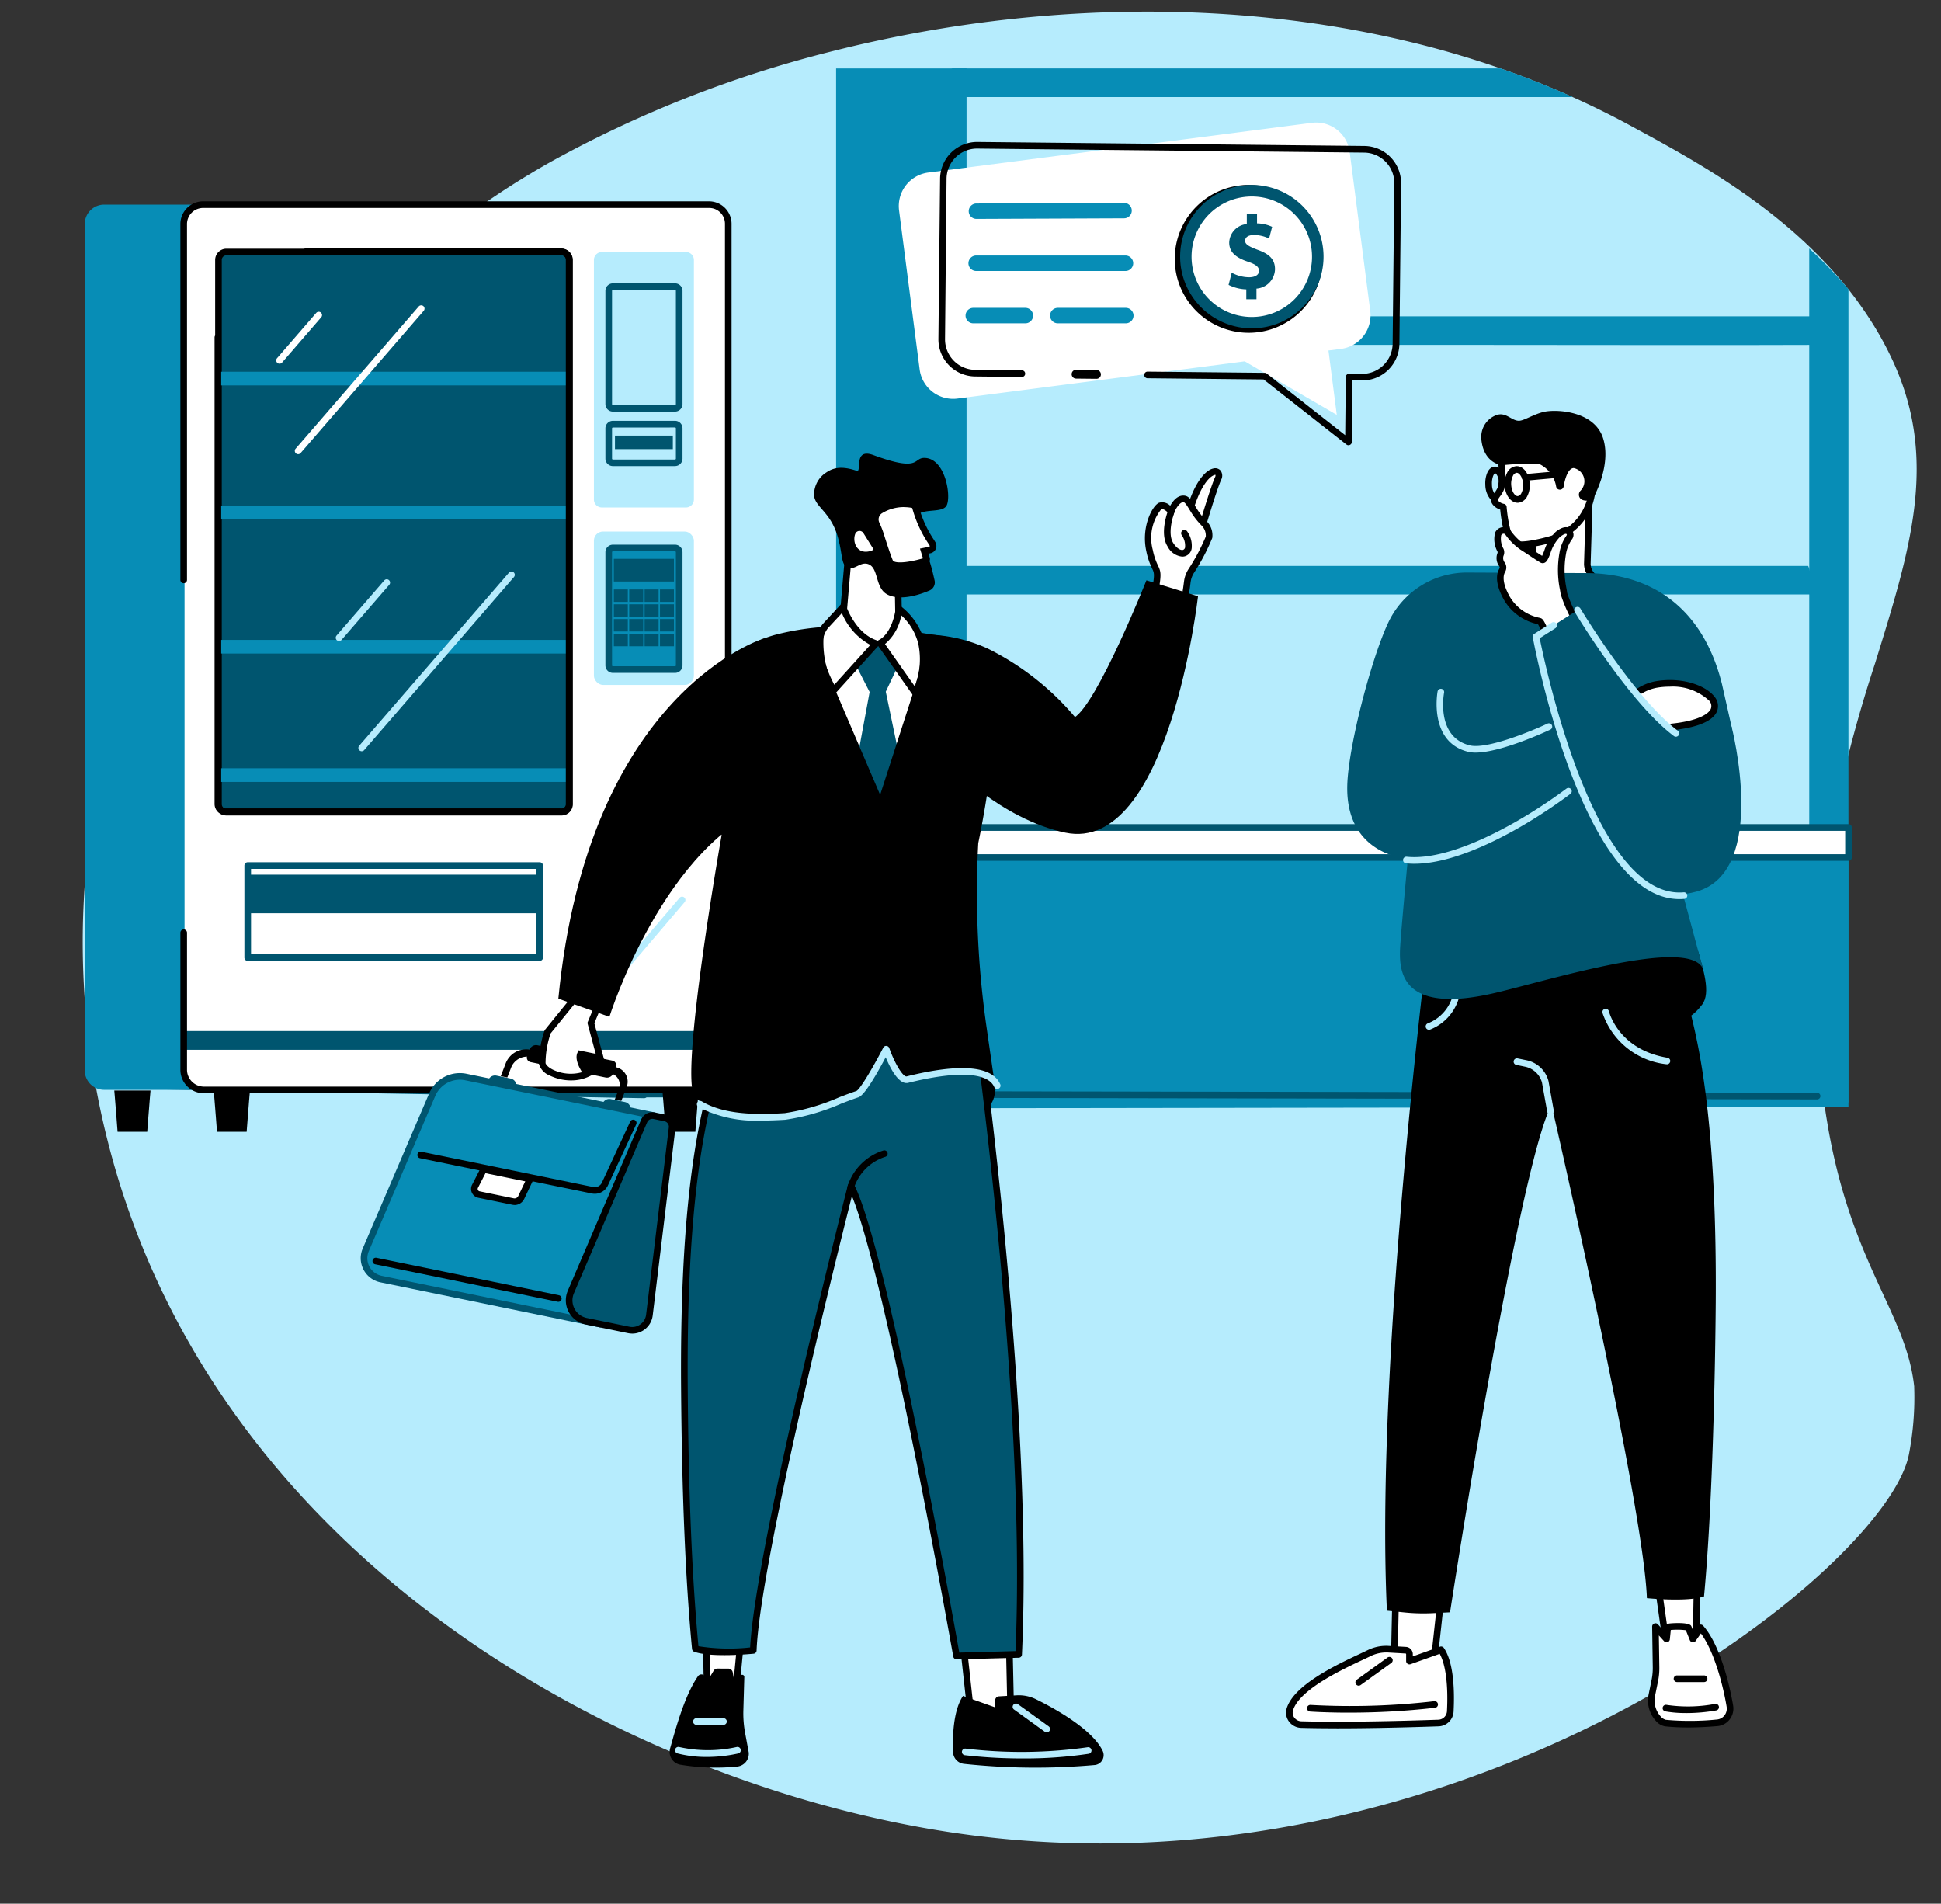 <svg id="Raggruppa_2537" data-name="Raggruppa 2537" xmlns="http://www.w3.org/2000/svg" xmlns:xlink="http://www.w3.org/1999/xlink" width="203.008" height="199.079" viewBox="0 0 203.008 199.079">
  <rect x="0" y="0" width="203.008" height="199.079" fill="#333333" stroke="none"/>
  <defs>
    <clipPath id="clip-path">
      <rect id="Rettangolo_839" data-name="Rettangolo 839" width="203.008" height="199.079" fill="none"/>
    </clipPath>
  </defs>
  <g id="Raggruppa_2536" data-name="Raggruppa 2536" clip-path="url(#clip-path)">
    <path id="Tracciato_2814" data-name="Tracciato 2814" d="M201.46,145.216a31.211,31.211,0,0,1-.557,7.085c-2.429,12.179-46.858,47.272-99.735,39.559C67.867,187,23.839,164.09,12.528,119.53,1.26,75.142,28.141,34.286,58.985,17.031A121.665,121.665,0,0,1,88.05,5.6c.225-.059.451-.114.679-.171q1.87-.469,3.769-.885c.006,0,.009,0,.012,0,.136-.031.277-.063.416-.092h0C111,.535,130.552.177,148.656,4.541q2.144.512,4.259,1.12.881.253,1.757.522c.244.073.486.15.732.228.23.07.453.141.679.213q1.062.344,2.117.714c.086.028.169.058.254.087.252.088.5.178.754.268,1,.356,1.982.732,2.964,1.123.291.116.582.233.871.354q1.353.554,2.688,1.154,3.073,1.375,6.036,2.983c4.534,2.463,10.718,5.751,16.357,10.526a49.18,49.18,0,0,1,4.447,4.251,39.994,39.994,0,0,1,4.8,6.348,35.108,35.108,0,0,1,1.7,3.149c5.049,10.58,1.973,20.085-1.7,31.959a145.341,145.341,0,0,0-4.794,18.632l0,.011q-.275,1.566-.5,3.193a88.558,88.558,0,0,0-.506,19.786q.064.77.141,1.511c.017.157.032.313.049.467q.266,2.46.64,4.615c.024.157.05.312.078.466,2.556,14.387,8.171,19.337,8.988,26.994" transform="translate(-1.257 -0.176)" fill="#b6ecfd"/>
    <rect id="Rettangolo_813" data-name="Rettangolo 813" width="13.626" height="108.918" transform="translate(87.448 7.159)" fill="#078db6"/>
    <path id="Tracciato_2815" data-name="Tracciato 2815" d="M115.161,8.2V116.332h-4.1V9.256c.209-.059.416-.114.625-.172q1.726-.468,3.475-.885" transform="translate(-14.088 -1.04)" fill="#078db6"/>
    <path id="Tracciato_2816" data-name="Tracciato 2816" d="M220.817,34.014v85.05h-4.1v-89.3a46.714,46.714,0,0,1,4.1,4.251" transform="translate(-27.49 -3.775)" fill="#078db6"/>
    <path id="Tracciato_2817" data-name="Tracciato 2817" d="M204.437,40.871c-3.425.038-37.4,0-37.4,0H111.669V37.888H204.94s-1.834,2.083-.5,2.983" transform="translate(-14.165 -4.806)" fill="#078db6"/>
    <path id="Tracciato_2818" data-name="Tracciato 2818" d="M178.563,11.189c-4.391,0-12.135,0-12.135,0H111.061V9.366l.626-.171s1.8-.843,2.033-1c.13,0,43.789,0,57.313,0l.254.088c.252.088.5.178.753.268,1,.356,1.983.732,2.965,1.122q.436.174.871.354,1.353.555,2.688,1.155" transform="translate(-14.088 -1.04)" fill="#078db6"/>
    <path id="Tracciato_2819" data-name="Tracciato 2819" d="M203.683,70.761H111.668V67.78h91.613c.458.978.021,1.971.4,2.981" transform="translate(-14.165 -8.598)" fill="#078db6"/>
    <path id="Tracciato_2820" data-name="Tracciato 2820" d="M207.416,101.826q0,13.4,0,26.848l-96.354.138.53-26.929Z" transform="translate(-14.088 -12.916)" fill="#078db6"/>
    <path id="Tracciato_2821" data-name="Tracciato 2821" d="M207.447,99.1c0,1,0,2.1,0,3.143H111.311V99.1Z" transform="translate(-14.12 -12.571)" fill="#fff"/>
    <path id="Tracciato_2822" data-name="Tracciato 2822" d="M207.4,102.54H111.261a.347.347,0,0,1-.347-.347V99.05a.347.347,0,0,1,.347-.347H207.4a.346.346,0,0,1,.347.347c0,1,0,2.1,0,3.143a.347.347,0,0,1-.347.347m-95.789-.693h95.444V99.4H111.607Z" transform="translate(-14.069 -12.52)" fill="#00556f"/>
    <path id="Tracciato_2823" data-name="Tracciato 2823" d="M68.9,131.276H68.9L12.4,130.247a.347.347,0,0,1,.006-.693h.006l56.494,1.029a.346.346,0,0,1-.006.692" transform="translate(-1.53 -16.434)" fill="#00556f"/>
    <path id="Tracciato_2824" data-name="Tracciato 2824" d="M199.807,118.582h0l-122.7-.214a.347.347,0,0,1-.346-.347V28.835a.347.347,0,1,1,.693,0v88.841l122.351.213a.347.347,0,0,1,0,.693" transform="translate(-9.737 -3.614)" fill="#00556f"/>
    <path id="Tracciato_2825" data-name="Tracciato 2825" d="M150.865,14.707l-40.126,5.2a3.536,3.536,0,0,0-3.049,3.961l2.152,16.623a3.531,3.531,0,0,0,3.955,3.051l30.045-3.894,9.629,5.6-.871-6.733,1.322-.17a3.535,3.535,0,0,0,3.049-3.961l-2.151-16.623a3.532,3.532,0,0,0-3.956-3.052" transform="translate(-13.657 -1.862)" fill="#fff"/>
    <path id="Tracciato_2826" data-name="Tracciato 2826" d="M155.3,48.719a.339.339,0,0,1-.213-.073l-8.669-6.808-12.156-.126a.347.347,0,0,1,0-.693h0l12.274.127a.351.351,0,0,1,.21.074l8.207,6.446.063-6.085a.347.347,0,0,1,.347-.344h0l1.334.015h.033a3.188,3.188,0,0,0,3.184-3.156l.174-16.761a3.191,3.191,0,0,0-3.153-3.221l-40.458-.42a3.187,3.187,0,0,0-3.218,3.156L113.1,37.611a3.191,3.191,0,0,0,3.153,3.221l4.869.051a.347.347,0,1,1-.007.693l-4.869-.051a3.885,3.885,0,0,1-3.839-3.921l.175-16.762A3.877,3.877,0,0,1,116.5,17l40.458.419a3.885,3.885,0,0,1,3.839,3.921L160.622,38.1a3.88,3.88,0,0,1-3.878,3.842H156.7l-.987-.01-.067,6.442a.343.343,0,0,1-.2.308.328.328,0,0,1-.149.034" transform="translate(-14.259 -2.157)"/>
    <path id="Tracciato_2827" data-name="Tracciato 2827" d="M130.96,45.232h0l-2.134-.022a.462.462,0,0,1,.005-.925h0l2.135.023a.462.462,0,0,1-.005.924" transform="translate(-16.283 -5.618)"/>
    <path id="Tracciato_2828" data-name="Tracciato 2828" d="M116.845,25.977a.808.808,0,0,1,0-1.616l15.437-.063h0a.808.808,0,0,1,0,1.616l-15.438.063Z" transform="translate(-14.719 -3.082)" fill="#078db6"/>
    <path id="Tracciato_2829" data-name="Tracciato 2829" d="M121.913,38.491h-5.446a.809.809,0,0,1,0-1.618h5.446a.809.809,0,1,1,0,1.618" transform="translate(-14.671 -4.677)" fill="#078db6"/>
    <path id="Tracciato_2830" data-name="Tracciato 2830" d="M133.7,38.491h-7.109a.809.809,0,0,1,0-1.618H133.7a.809.809,0,0,1,0,1.618" transform="translate(-15.955 -4.677)" fill="#078db6"/>
    <path id="Tracciato_2831" data-name="Tracciato 2831" d="M132.46,32.221H116.845a.809.809,0,1,1,0-1.617H132.46a.809.809,0,0,1,0,1.617" transform="translate(-14.719 -3.882)" fill="#078db6"/>
    <path id="Tracciato_2832" data-name="Tracciato 2832" d="M156.178,29.888a7.732,7.732,0,1,1-7.733-7.739,7.736,7.736,0,0,1,7.733,7.739" transform="translate(-17.849 -2.81)"/>
    <path id="Tracciato_2833" data-name="Tracciato 2833" d="M156.36,29.658a7.5,7.5,0,1,1-7.5-7.51,7.506,7.506,0,0,1,7.5,7.51" transform="translate(-17.931 -2.809)" fill="#00556f"/>
    <path id="Tracciato_2834" data-name="Tracciato 2834" d="M155.33,29.834a6.3,6.3,0,1,1-6.3-6.3,6.3,6.3,0,0,1,6.3,6.3" transform="translate(-18.106 -2.985)" fill="#fff"/>
    <path id="Tracciato_2835" data-name="Tracciato 2835" d="M149.017,34.551V33.515a4.391,4.391,0,0,1-1.852-.467l.327-1.277a3.846,3.846,0,0,0,1.809.479c.621,0,1.046-.24,1.046-.676,0-.415-.348-.677-1.155-.949-1.166-.392-1.962-.938-1.962-2a2.017,2.017,0,0,1,1.841-1.941V25.653h1.068v.96a3.92,3.92,0,0,1,1.581.36L151.4,28.2a3.639,3.639,0,0,0-1.57-.37c-.707,0-.937.306-.937.61,0,.36.382.589,1.307.938,1.3.458,1.82,1.058,1.82,2.04a2.09,2.09,0,0,1-1.939,2.018v1.112Z" transform="translate(-18.668 -3.254)" fill="#00556f"/>
    <path id="Tracciato_2836" data-name="Tracciato 2836" d="M64.972,24.508H12.148a2.025,2.025,0,0,0-1.993,2.056v88.457a2.026,2.026,0,0,0,1.993,2.057H64.972a2.026,2.026,0,0,0,1.993-2.057V26.564a2.025,2.025,0,0,0-1.993-2.056" transform="translate(-1.288 -3.109)" fill="#078db6"/>
    <path id="Tracciato_2837" data-name="Tracciato 2837" d="M76.927,24.421H24.1a2.027,2.027,0,0,0-1.993,2.058v88.529a2.028,2.028,0,0,0,1.993,2.06H76.927a2.028,2.028,0,0,0,1.993-2.06V26.479a2.026,2.026,0,0,0-1.993-2.058" transform="translate(-2.805 -3.098)" fill="#fff"/>
    <path id="Tracciato_2838" data-name="Tracciato 2838" d="M62.051,30.185H27a.832.832,0,0,0-.832.831V87.929A.832.832,0,0,0,27,88.76h35.05a.832.832,0,0,0,.832-.831V31.016a.832.832,0,0,0-.832-.831" transform="translate(-3.319 -3.829)" fill="#00556f"/>
    <path id="Tracciato_2839" data-name="Tracciato 2839" d="M62,89.058H26.95a1.179,1.179,0,0,1-1.178-1.179V30.967a1.179,1.179,0,0,1,1.178-1.178H62a1.18,1.18,0,0,1,1.179,1.178V87.879A1.18,1.18,0,0,1,62,89.058M26.95,30.481a.486.486,0,0,0-.485.485V87.879a.486.486,0,0,0,.485.486H62a.486.486,0,0,0,.485-.486V30.967A.486.486,0,0,0,62,30.481Z" transform="translate(-3.269 -3.779)"/>
    <path id="Tracciato_2840" data-name="Tracciato 2840" d="M80.766,30.185H71.973a.832.832,0,0,0-.831.831v25.05a.832.832,0,0,0,.831.832h8.793a.832.832,0,0,0,.832-.832V31.016a.832.832,0,0,0-.832-.831" transform="translate(-9.024 -3.829)" fill="#b6ecfd"/>
    <rect id="Rettangolo_814" data-name="Rettangolo 814" width="10.456" height="16.04" rx="0.953" transform="translate(62.117 55.585)" fill="#b6ecfd"/>
    <path id="Tracciato_2841" data-name="Tracciato 2841" d="M79.842,65.633h-6.5a.435.435,0,0,0-.436.436V77.911a.435.435,0,0,0,.436.435h6.5a.435.435,0,0,0,.435-.435V66.069a.436.436,0,0,0-.435-.436" transform="translate(-9.249 -8.325)" fill="#078db6"/>
    <path id="Tracciato_2842" data-name="Tracciato 2842" d="M79.792,78.642H73.3a.783.783,0,0,1-.782-.781V66.018a.783.783,0,0,1,.782-.782h6.5a.783.783,0,0,1,.782.782V77.861a.783.783,0,0,1-.782.781M73.3,65.929a.088.088,0,0,0-.089.089V77.861a.089.089,0,0,0,.089.089h6.5a.089.089,0,0,0,.089-.089V66.018a.089.089,0,0,0-.089-.089Z" transform="translate(-9.198 -8.275)" fill="#00556f"/>
    <path id="Tracciato_2843" data-name="Tracciato 2843" d="M79.792,47.345H73.3a.783.783,0,0,1-.782-.782V34.721a.783.783,0,0,1,.782-.782h6.5a.783.783,0,0,1,.782.782V46.563a.783.783,0,0,1-.782.782M73.3,34.632a.088.088,0,0,0-.089.089V46.563a.09.09,0,0,0,.089.09h6.5a.09.09,0,0,0,.089-.09V34.721a.089.089,0,0,0-.089-.089Z" transform="translate(-9.198 -4.305)" fill="#00556f"/>
    <path id="Tracciato_2844" data-name="Tracciato 2844" d="M79.792,55.136H73.3a.783.783,0,0,1-.782-.782V51.186A.784.784,0,0,1,73.3,50.4h6.5a.784.784,0,0,1,.782.783v3.168a.783.783,0,0,1-.782.782M73.3,51.1a.089.089,0,0,0-.089.09v3.168a.09.09,0,0,0,.089.09h6.5a.09.09,0,0,0,.089-.09V51.186a.09.09,0,0,0-.089-.09Z" transform="translate(-9.198 -6.394)" fill="#00556f"/>
    <rect id="Rettangolo_815" data-name="Rettangolo 815" width="5.822" height="1.187" transform="translate(64.434 45.664)" fill="#00556f"/>
    <path id="Tracciato_2845" data-name="Tracciato 2845" d="M79.716,53.584H73.663V52.165h6.053Zm-5.821-.23h5.591V52.4H73.894Z" transform="translate(-9.344 -6.617)" fill="#00556f"/>
    <rect id="Rettangolo_816" data-name="Rettangolo 816" width="6.06" height="2.138" transform="translate(64.315 58.555)" fill="#00556f"/>
    <path id="Tracciato_2846" data-name="Tracciato 2846" d="M79.817,69.3H73.526V66.93h6.291Zm-6.06-.231h5.828V67.16H73.757Z" transform="translate(-9.327 -8.49)" fill="#00556f"/>
    <rect id="Rettangolo_817" data-name="Rettangolo 817" width="1.234" height="1.069" transform="translate(64.315 61.763)" fill="#00556f"/>
    <path id="Tracciato_2847" data-name="Tracciato 2847" d="M74.991,71.9H73.527V70.6h1.464Zm-1.234-.23h1v-.839h-1Z" transform="translate(-9.327 -8.956)" fill="#00556f"/>
    <rect id="Rettangolo_818" data-name="Rettangolo 818" width="1.233" height="1.069" transform="translate(65.925 61.763)" fill="#00556f"/>
    <path id="Tracciato_2848" data-name="Tracciato 2848" d="M76.834,71.9H75.37V70.6h1.464Zm-1.234-.23h1v-.839h-1Z" transform="translate(-9.561 -8.956)" fill="#00556f"/>
    <rect id="Rettangolo_819" data-name="Rettangolo 819" width="1.233" height="1.069" transform="translate(67.534 61.763)" fill="#00556f"/>
    <path id="Tracciato_2849" data-name="Tracciato 2849" d="M78.676,71.9H77.212V70.6h1.464Zm-1.233-.23h1v-.839h-1Z" transform="translate(-9.794 -8.956)" fill="#00556f"/>
    <rect id="Rettangolo_820" data-name="Rettangolo 820" width="1.233" height="1.069" transform="translate(69.142 61.763)" fill="#00556f"/>
    <path id="Tracciato_2850" data-name="Tracciato 2850" d="M80.518,71.9H79.054V70.6h1.464Zm-1.233-.23h1v-.839h-1Z" transform="translate(-10.028 -8.956)" fill="#00556f"/>
    <rect id="Rettangolo_821" data-name="Rettangolo 821" width="1.234" height="1.07" transform="translate(64.315 63.308)" fill="#00556f"/>
    <path id="Tracciato_2851" data-name="Tracciato 2851" d="M74.991,73.673H73.527v-1.3h1.464Zm-1.234-.231h1V72.6h-1Z" transform="translate(-9.327 -9.18)" fill="#00556f"/>
    <rect id="Rettangolo_822" data-name="Rettangolo 822" width="1.233" height="1.07" transform="translate(65.925 63.308)" fill="#00556f"/>
    <path id="Tracciato_2852" data-name="Tracciato 2852" d="M76.834,73.673H75.37v-1.3h1.464ZM75.6,73.442h1V72.6h-1Z" transform="translate(-9.561 -9.18)" fill="#00556f"/>
    <rect id="Rettangolo_823" data-name="Rettangolo 823" width="1.233" height="1.07" transform="translate(67.534 63.308)" fill="#00556f"/>
    <path id="Tracciato_2853" data-name="Tracciato 2853" d="M78.676,73.673H77.212v-1.3h1.464Zm-1.233-.231h1V72.6h-1Z" transform="translate(-9.794 -9.18)" fill="#00556f"/>
    <rect id="Rettangolo_824" data-name="Rettangolo 824" width="1.233" height="1.07" transform="translate(69.142 63.308)" fill="#00556f"/>
    <path id="Tracciato_2854" data-name="Tracciato 2854" d="M80.518,73.673H79.054v-1.3h1.464Zm-1.233-.231h1V72.6h-1Z" transform="translate(-10.028 -9.18)" fill="#00556f"/>
    <rect id="Rettangolo_825" data-name="Rettangolo 825" width="1.234" height="1.069" transform="translate(64.315 64.852)" fill="#00556f"/>
    <path id="Tracciato_2855" data-name="Tracciato 2855" d="M74.991,75.441H73.527v-1.3h1.464Zm-1.234-.231h1v-.838h-1Z" transform="translate(-9.327 -9.405)" fill="#00556f"/>
    <rect id="Rettangolo_826" data-name="Rettangolo 826" width="1.233" height="1.069" transform="translate(65.925 64.852)" fill="#00556f"/>
    <path id="Tracciato_2856" data-name="Tracciato 2856" d="M76.834,75.441H75.37v-1.3h1.464ZM75.6,75.211h1v-.838h-1Z" transform="translate(-9.561 -9.405)" fill="#00556f"/>
    <rect id="Rettangolo_827" data-name="Rettangolo 827" width="1.233" height="1.069" transform="translate(67.534 64.852)" fill="#00556f"/>
    <path id="Tracciato_2857" data-name="Tracciato 2857" d="M78.676,75.441H77.212v-1.3h1.464Zm-1.233-.231h1v-.838h-1Z" transform="translate(-9.794 -9.405)" fill="#00556f"/>
    <rect id="Rettangolo_828" data-name="Rettangolo 828" width="1.233" height="1.069" transform="translate(69.142 64.852)" fill="#00556f"/>
    <path id="Tracciato_2858" data-name="Tracciato 2858" d="M80.518,75.441H79.054v-1.3h1.464Zm-1.233-.231h1v-.838h-1Z" transform="translate(-10.028 -9.405)" fill="#00556f"/>
    <rect id="Rettangolo_829" data-name="Rettangolo 829" width="1.234" height="1.07" transform="translate(64.315 66.397)" fill="#00556f"/>
    <path id="Tracciato_2859" data-name="Tracciato 2859" d="M74.991,77.211H73.527v-1.3h1.464Zm-1.234-.231h1v-.838h-1Z" transform="translate(-9.327 -9.629)" fill="#00556f"/>
    <rect id="Rettangolo_830" data-name="Rettangolo 830" width="1.233" height="1.07" transform="translate(65.925 66.397)" fill="#00556f"/>
    <path id="Tracciato_2860" data-name="Tracciato 2860" d="M76.834,77.211H75.37v-1.3h1.464ZM75.6,76.98h1v-.838h-1Z" transform="translate(-9.561 -9.629)" fill="#00556f"/>
    <rect id="Rettangolo_831" data-name="Rettangolo 831" width="1.233" height="1.07" transform="translate(67.534 66.397)" fill="#00556f"/>
    <path id="Tracciato_2861" data-name="Tracciato 2861" d="M78.676,77.211H77.212v-1.3h1.464Zm-1.233-.231h1v-.838h-1Z" transform="translate(-9.794 -9.629)" fill="#00556f"/>
    <rect id="Rettangolo_832" data-name="Rettangolo 832" width="1.233" height="1.07" transform="translate(69.142 66.397)" fill="#00556f"/>
    <path id="Tracciato_2862" data-name="Tracciato 2862" d="M80.518,77.211H79.054v-1.3h1.464Zm-1.233-.231h1v-.838h-1Z" transform="translate(-10.028 -9.629)" fill="#00556f"/>
    <rect id="Rettangolo_833" data-name="Rettangolo 833" width="56.83" height="1.726" transform="translate(19.215 107.939)" fill="#00556f"/>
    <path id="Tracciato_2863" data-name="Tracciato 2863" d="M78.934,125.445H21.873v-1.957H78.934ZM22.1,125.213H78.7v-1.495H22.1Z" transform="translate(-2.775 -15.664)" fill="#00556f"/>
    <path id="Tracciato_2864" data-name="Tracciato 2864" d="M29.1,134.215l.026-.341.016-.207c.009-.109.017-.219.025-.327.005-.071.011-.141.017-.211.009-.107.017-.214.025-.32l.016-.208.026-.321.016-.2.026-.336c.005-.06.01-.12.015-.18l.029-.359c0-.054.009-.079.013-.133.013-.164.027-.341.04-.464H25.6c.013.123.026.3.039.464,0,.054.009.093.013.148.01.12.019.231.029.352.005.059.01.116.014.176.01.113.018.223.027.335.005.067.01.132.017.2.008.107.017.214.025.322l.016.207c.009.107.017.213.025.32.006.07.011.14.017.21.009.107.017.217.025.327l.016.207.026.341c.005.068.01.125.016.194.013.174.026.395.04.515h3.1c.013-.12.026-.341.039-.515.005-.069.01-.126.016-.194" transform="translate(-3.247 -16.568)"/>
    <path id="Tracciato_2865" data-name="Tracciato 2865" d="M82.847,134.215l.026-.341.016-.207c.009-.109.017-.219.025-.327.005-.071.011-.141.017-.211.009-.107.017-.214.025-.32.005-.069.01-.138.017-.208.008-.107.017-.214.025-.321l.016-.2c.009-.112.018-.224.027-.336,0-.06.01-.12.014-.18l.029-.359c0-.054.009-.079.013-.133.014-.164.027-.341.04-.464h-3.79c.013.123.026.3.039.464,0,.054.009.093.013.148.01.12.019.231.029.352.005.059.01.116.015.176l.026.335c.006.067.011.132.017.2.008.107.017.214.025.322.005.069.01.138.017.207.008.107.017.213.024.32.006.07.011.14.017.21.009.107.017.217.025.327l.016.207c.01.113.017.227.026.341.005.068.011.125.016.194.013.174.027.395.04.515h3.1c.013-.12.026-.341.039-.515.005-.069.01-.126.016-.194" transform="translate(-10.065 -16.568)"/>
    <path id="Tracciato_2866" data-name="Tracciato 2866" d="M17.191,134.215l.026-.341.016-.207c.009-.109.017-.219.025-.327.006-.071.011-.141.017-.211.009-.107.017-.214.025-.32.005-.069.011-.138.017-.208.009-.107.017-.214.025-.321l.016-.2c.009-.112.018-.224.027-.336.005-.06.01-.12.014-.18.01-.12.019-.239.029-.359,0-.054.009-.079.013-.133.014-.164.027-.341.04-.464h-3.79c.013.123.026.3.04.464,0,.054.008.093.013.148.009.12.018.231.028.352.005.059.01.116.015.176.009.113.017.223.027.335.005.067.01.132.016.2.008.107.017.214.025.322.005.069.011.138.017.207.009.107.017.213.025.32.005.07.01.14.017.21.008.107.017.217.025.327l.016.207.026.341c0,.068.01.125.015.194.014.174.027.395.04.515h3.1c.013-.12.026-.341.04-.515,0-.069.01-.126.015-.194" transform="translate(-1.737 -16.568)"/>
    <path id="Tracciato_2867" data-name="Tracciato 2867" d="M76.864,117.385H24.04a2.455,2.455,0,0,1-2.432-2.415V100.582a.347.347,0,0,1,.693,0V114.97a1.775,1.775,0,0,0,1.738,1.723H76.864a1.733,1.733,0,0,0,1.7-1.723V26.441a1.649,1.649,0,0,0-1.7-1.635H24.04A1.69,1.69,0,0,0,22.3,26.441V63.723a.347.347,0,0,1-.693,0V26.441a2.384,2.384,0,0,1,2.432-2.329H76.864a2.362,2.362,0,0,1,2.391,2.329V114.97a2.435,2.435,0,0,1-2.391,2.415" transform="translate(-2.741 -3.059)"/>
    <rect id="Rettangolo_834" data-name="Rettangolo 834" width="30.535" height="3.802" transform="translate(25.909 91.587)" fill="#00556f"/>
    <path id="Tracciato_2868" data-name="Tracciato 2868" d="M60.306,108.792H29.54v-4.033H60.306Zm-30.535-.231h30.3v-3.57h-30.3Z" transform="translate(-3.747 -13.288)" fill="#00556f"/>
    <path id="Tracciato_2869" data-name="Tracciato 2869" d="M60.158,113.586H29.623a.346.346,0,0,1-.347-.346v-9.625a.346.346,0,0,1,.347-.347H60.158a.346.346,0,0,1,.347.347v9.625a.346.346,0,0,1-.347.346m-30.188-.692H59.812v-8.931H29.969Z" transform="translate(-3.714 -13.099)" fill="#00556f"/>
    <path id="Tracciato_2870" data-name="Tracciato 2870" d="M74.095,115.829a.342.342,0,0,1-.224-.083.347.347,0,0,1-.039-.489l6.6-7.745a.346.346,0,0,1,.527.449l-6.6,7.746a.349.349,0,0,1-.265.122" transform="translate(-9.355 -13.622)" fill="#b6ecfd"/>
    <path id="Tracciato_2871" data-name="Tracciato 2871" d="M72.937,110.939a.338.338,0,0,1-.224-.083.345.345,0,0,1-.039-.487l2.1-2.461a.347.347,0,1,1,.527.451l-2.1,2.46a.345.345,0,0,1-.264.121" transform="translate(-9.208 -13.672)" fill="#b6ecfd"/>
    <rect id="Rettangolo_835" data-name="Rettangolo 835" width="36.843" height="1.426" transform="translate(22.745 38.876)" fill="#078db6"/>
    <rect id="Rettangolo_836" data-name="Rettangolo 836" width="36.843" height="1.427" transform="translate(22.745 52.896)" fill="#078db6"/>
    <rect id="Rettangolo_837" data-name="Rettangolo 837" width="36.843" height="1.426" transform="translate(22.745 66.917)" fill="#078db6"/>
    <rect id="Rettangolo_838" data-name="Rettangolo 838" width="36.843" height="1.426" transform="translate(22.745 80.342)" fill="#078db6"/>
    <path id="Tracciato_2872" data-name="Tracciato 2872" d="M61.961,89.007H26.912a1.16,1.16,0,0,1-1.21-1.132V39.042a.347.347,0,0,1,.693,0V87.875a.481.481,0,0,0,.517.44H61.961a.44.44,0,0,0,.478-.44V30.964a.5.5,0,0,0-.478-.513H35.233a.347.347,0,0,1,0-.693H61.961a1.19,1.19,0,0,1,1.17,1.206V87.875a1.127,1.127,0,0,1-1.17,1.132" transform="translate(-3.26 -3.775)"/>
    <path id="Tracciato_2873" data-name="Tracciato 2873" d="M35.661,52.136a.342.342,0,0,1-.226-.085.347.347,0,0,1-.036-.489L48.273,36.687a.346.346,0,1,1,.524.453L35.923,52.016a.345.345,0,0,1-.262.12" transform="translate(-4.48 -4.638)" fill="#fff"/>
    <path id="Tracciato_2874" data-name="Tracciato 2874" d="M33.434,42.771a.341.341,0,0,1-.226-.084.347.347,0,0,1-.036-.489l4.089-4.725a.347.347,0,1,1,.525.453L33.7,42.651a.341.341,0,0,1-.262.12" transform="translate(-4.197 -4.738)" fill="#fff"/>
    <path id="Tracciato_2875" data-name="Tracciato 2875" d="M43.275,87.241a.342.342,0,0,1-.226-.085.347.347,0,0,1-.036-.489L58.686,68.557a.347.347,0,0,1,.525.453L43.537,87.121a.345.345,0,0,1-.262.12" transform="translate(-5.445 -8.681)" fill="#b6ecfd"/>
    <path id="Tracciato_2876" data-name="Tracciato 2876" d="M40.564,75.839a.347.347,0,0,1-.262-.574l4.979-5.752a.347.347,0,1,1,.524.454l-4.979,5.751a.345.345,0,0,1-.262.12" transform="translate(-5.102 -8.802)" fill="#b6ecfd"/>
    <path id="Tracciato_2877" data-name="Tracciato 2877" d="M88.541,192.338l-.819,8.587H84.679l-.147-8.445Z" transform="translate(-10.723 -24.398)" fill="#fff"/>
    <path id="Tracciato_2878" data-name="Tracciato 2878" d="M87.672,201.221H84.628a.347.347,0,0,1-.347-.341l-.147-8.445a.346.346,0,0,1,.334-.353l4.01-.141a.346.346,0,0,1,.356.379l-.819,8.587a.346.346,0,0,1-.344.314m-2.7-.693h2.387l.752-7.88-3.274.115Z" transform="translate(-10.672 -24.347)"/>
    <path id="Tracciato_2879" data-name="Tracciato 2879" d="M87.29,210.086a22.548,22.548,0,0,1-5.957-.193,1.35,1.35,0,0,1-1.071-1.7c.551-1.966,1.51-5.539,2.921-7.562a.43.43,0,0,1,.73.044l.255.471.643-1.075a.482.482,0,0,1,.366-.231l1.121.006a.48.48,0,0,1,.517.4l.16.9.679-.6a.222.222,0,0,1,.369.173l-.1,3.493a11.167,11.167,0,0,0,.182,2.351l.38,2.047a1.349,1.349,0,0,1-1.194,1.477" transform="translate(-10.175 -25.35)"/>
    <path id="Tracciato_2880" data-name="Tracciato 2880" d="M84.16,210.27a12.019,12.019,0,0,1-3.039-.367.346.346,0,1,1,.176-.67,13.867,13.867,0,0,0,6.006,0,.346.346,0,1,1,.169.671,14.8,14.8,0,0,1-3.312.366" transform="translate(-10.257 -26.539)" fill="#b6ecfd"/>
    <path id="Tracciato_2881" data-name="Tracciato 2881" d="M86.2,206.475H83.369a.346.346,0,1,1,0-.692H86.2a.346.346,0,1,1,0,.692" transform="translate(-10.531 -26.103)" fill="#b6ecfd"/>
    <path id="Tracciato_2882" data-name="Tracciato 2882" d="M115.022,193.553l1.1,10.008,4.2.882-.255-11.736Z" transform="translate(-14.59 -24.445)" fill="#fff"/>
    <path id="Tracciato_2883" data-name="Tracciato 2883" d="M120.272,204.739a.328.328,0,0,1-.072-.007l-4.2-.882a.349.349,0,0,1-.273-.3l-1.1-10.009a.349.349,0,0,1,.288-.38l5.043-.844a.343.343,0,0,1,.279.073.349.349,0,0,1,.126.26l.256,11.735a.347.347,0,0,1-.347.354m-3.884-1.516,3.528.74-.237-10.9-4.326.726Z" transform="translate(-14.54 -24.394)"/>
    <path id="Tracciato_2884" data-name="Tracciato 2884" d="M114.16,208.985c-.062-1.562,0-4.354,1.044-5.882l3.361,1.2v-.719a.419.419,0,0,1,.375-.435l1.874-.108a4.064,4.064,0,0,1,2.035.42c1.889.931,5.847,3.1,6.957,5.389a1.038,1.038,0,0,1-.806,1.479,70.192,70.192,0,0,1-13.663-.117,1.283,1.283,0,0,1-1.178-1.226" transform="translate(-14.479 -25.754)"/>
    <path id="Tracciato_2885" data-name="Tracciato 2885" d="M121.495,210.431a51.936,51.936,0,0,1-5.98-.341.347.347,0,0,1,.079-.689,49.284,49.284,0,0,0,12.786-.143.347.347,0,0,1,.12.683,45.15,45.15,0,0,1-7.005.49" transform="translate(-14.614 -26.543)" fill="#b6ecfd"/>
    <path id="Tracciato_2886" data-name="Tracciato 2886" d="M124.859,207.038a.344.344,0,0,1-.2-.065l-3.235-2.331a.347.347,0,0,1,.405-.562l3.235,2.331a.346.346,0,0,1-.2.627" transform="translate(-15.384 -25.879)" fill="#b6ecfd"/>
    <path id="Tracciato_2887" data-name="Tracciato 2887" d="M117.406,127.943l-3.59-2.286-6.444,3.485a25.82,25.82,0,0,0,6.24,2.775c5.641,1.551,3.794-3.974,3.794-3.974" transform="translate(-13.62 -15.939)"/>
    <path id="Tracciato_2888" data-name="Tracciato 2888" d="M112.141,118.262s6.084,41.6,4.8,69.23l-6.5.174S103,145.491,99.413,138.521c0,0-9.848,38.452-10.224,48.563,0,0-4.335.436-6.062-.187-.928-9.758-1.1-20.985-1.145-27.327-.133-18.149,1.6-26.393,2.546-30.305.871-3.59,1.807-6.508,2.489-8.483l2.28-6.518Z" transform="translate(-10.398 -14.494)" fill="#00556f"/>
    <path id="Tracciato_2889" data-name="Tracciato 2889" d="M110.391,187.963a.346.346,0,0,1-.341-.286c-.072-.406-6.945-39.209-10.6-48.161-1.518,6.008-9.633,38.461-9.97,47.531a.346.346,0,0,1-.312.332c-.18.017-4.432.437-6.213-.205a.348.348,0,0,1-.228-.293c-.69-7.256-1.064-16.2-1.146-27.358-.127-17.271,1.4-25.615,2.557-30.388.7-2.872,1.537-5.737,2.5-8.515l2.28-6.519a.345.345,0,0,1,.388-.226l22.843,4a.349.349,0,0,1,.284.293c.06.416,6.073,41.949,4.8,69.3a.346.346,0,0,1-.337.331l-6.5.174ZM99.362,138.124a.348.348,0,0,1,.308.189c3.451,6.709,10.288,44.885,11.01,48.95l5.878-.158c1.158-26.178-4.279-65.113-4.775-68.594l-22.307-3.9-2.183,6.24c-.953,2.757-1.787,5.6-2.479,8.451-1.149,4.738-2.662,13.026-2.537,30.222.08,11.016.447,19.874,1.121,27.069a20.33,20.33,0,0,0,5.407.128c.551-10.479,10.123-47.949,10.22-48.33a.349.349,0,0,1,.3-.258l.038,0" transform="translate(-10.348 -14.444)"/>
    <path id="Tracciato_2890" data-name="Tracciato 2890" d="M101.854,141.98a.341.341,0,0,1-.106-.016.347.347,0,0,1-.224-.437,5.741,5.741,0,0,1,3.757-3.744.346.346,0,1,1,.175.67,5.051,5.051,0,0,0-3.273,3.287.347.347,0,0,1-.33.239" transform="translate(-12.876 -17.476)"/>
    <path id="Tracciato_2891" data-name="Tracciato 2891" d="M106.363,67.686l.1,5.938a1.815,1.815,0,0,0,1.342,1.537l.3.172c.491.126.746.231,1.05,1.352L98.334,75.426c-.147-.32-.1-.7.377-.735l.515-.124a1.812,1.812,0,0,0,1.387-1.449l.655-7.589Z" transform="translate(-12.464 -8.312)" fill="#fff"/>
    <path id="Tracciato_2892" data-name="Tracciato 2892" d="M109.1,76.981l-.04,0L98.244,75.72a.346.346,0,0,1-.276-.2.914.914,0,0,1,0-.847A.791.791,0,0,1,98.6,74.3l.491-.118a1.468,1.468,0,0,0,1.125-1.16l.653-7.57a.346.346,0,0,1,.167-.268.351.351,0,0,1,.313-.022l5.094,2.156a.349.349,0,0,1,.211.313l.1,5.92a1.458,1.458,0,0,0,1.083,1.225.4.4,0,0,1,.083.034l.262.15c.6.16.929.389,1.253,1.584a.345.345,0,0,1-.334.437M98.556,75.06l10.058,1.168c-.186-.491-.347-.533-.648-.609a.393.393,0,0,1-.086-.036l-.264-.149a2.146,2.146,0,0,1-1.55-1.818l0-.035-.094-5.714-4.446-1.882-.614,7.113c0,.01,0,.022,0,.032a2.155,2.155,0,0,1-1.652,1.725l-.509.122a.273.273,0,0,1-.052.009c-.093.007-.124.031-.127.038a.1.1,0,0,0-.007.036" transform="translate(-12.414 -8.262)"/>
    <path id="Tracciato_2893" data-name="Tracciato 2893" d="M109.226,54.789c-1.475-.162-.315,1.6-5.515-.307-2.132-.783-1.174,1.842-1.731,1.649-2.057-.707-2.856-.052-3.359.284a2.75,2.75,0,0,0-1.107,2.29c.106,1.23,1.707,1.684,2.472,4.311.535,1.846.325,2.938,1.041,3.241s1.319-.652,2.136-.378c1.056.354.749,2.19,1.752,3.01.633.517,2.152.821,4.665-.242a.919.919,0,0,0,.54-1.043c-.123-.554-.282-1.253-.489-1.908-.989-3.122-2.048-3.87-1.611-4.643.671-1.184,2.943-.368,3.378-1.347.45-1.015-.155-4.7-2.172-4.918" transform="translate(-12.369 -6.892)"/>
    <path id="Tracciato_2894" data-name="Tracciato 2894" d="M104.953,62.436a9.078,9.078,0,0,1,.46,1.179c.237.754.652,2.045.941,2.75.357.873,2.9.2,3.693-.034a.231.231,0,0,0,.151-.3l-.232-.753.62-.124a.448.448,0,0,0,.2-.127.434.434,0,0,0,.045-.512,13.13,13.13,0,0,1-1.768-3.788.433.433,0,0,0-.34-.325,4.8,4.8,0,0,0-3.334.608,1.112,1.112,0,0,0-.433,1.425" transform="translate(-13.3 -7.652)" fill="#fff"/>
    <path id="Tracciato_2895" data-name="Tracciato 2895" d="M107.432,67.1c-.7,0-1.255-.174-1.449-.65-.3-.724-.722-2.051-.951-2.778a8.873,8.873,0,0,0-.443-1.132,1.458,1.458,0,0,1,.567-1.871,5.175,5.175,0,0,1,3.577-.652.78.78,0,0,1,.612.586,12.037,12.037,0,0,0,1.588,3.458l.14.23a.781.781,0,0,1-.079.919.809.809,0,0,1-.344.227l-.046.012-.244.049.119.385a.566.566,0,0,1-.031.442.576.576,0,0,1-.351.293,10.142,10.142,0,0,1-2.664.485m.381-6.474a4.4,4.4,0,0,0-2.3.635.765.765,0,0,0-.3.981,9.485,9.485,0,0,1,.478,1.222c.225.717.645,2.023.931,2.723.127.311,1.275.341,3.162-.2l-.315-1.017.969-.194a.082.082,0,0,0,.031-.02.087.087,0,0,0,.01-.1l-.139-.227a12.621,12.621,0,0,1-1.67-3.659.084.084,0,0,0-.066-.065,4.326,4.326,0,0,0-.793-.072m2.007,5.467,0,.01Z" transform="translate(-13.249 -7.602)"/>
    <path id="Tracciato_2896" data-name="Tracciato 2896" d="M104.165,65.644c-1.546.54-2.071-.9-1.729-1.761a.478.478,0,0,1,.849-.068l.977,1.559a.184.184,0,0,1-.1.271" transform="translate(-12.981 -8.066)" fill="#fff"/>
    <path id="Tracciato_2897" data-name="Tracciato 2897" d="M142.408,60.87c1.381-5.126,3.588-4.868,3.053-3.663s-1.764,5.421-1.764,5.421Z" transform="translate(-18.064 -7.164)" fill="#fff"/>
    <path id="Tracciato_2898" data-name="Tracciato 2898" d="M143.777,63.349l-1.8-2.459.044-.161c.846-3.137,2.048-4.445,2.891-4.623a.747.747,0,0,1,.766.23.908.908,0,0,1,.047.961c-.521,1.173-1.737,5.335-1.749,5.378Zm-1.045-2.6.775,1.058c.372-1.247,1.168-3.86,1.582-4.792a.376.376,0,0,0,.046-.245.566.566,0,0,0-.22.062c-.613.289-1.5,1.47-2.184,3.917" transform="translate(-18.009 -7.114)"/>
    <path id="Tracciato_2899" data-name="Tracciato 2899" d="M143.434,62.352a1.774,1.774,0,0,1,.469,1.417,23.99,23.99,0,0,1-1.891,3.572,2.769,2.769,0,0,0-.374,1.053c-.141,1.013-.47,5.074-2.883,4.895-1.018-.076-.826-1.963-.418-4.3s-.1-1.374-.65-3.828.63-4.48,1.119-4.689,1.14.584,1.14.584.54-1.423,1.366-1.3c.373.054.637.605,1.113,1.357a8.19,8.19,0,0,0,1.009,1.239" transform="translate(-17.447 -7.579)" fill="#fff"/>
    <path id="Tracciato_2900" data-name="Tracciato 2900" d="M138.868,73.591c-.062,0-.125,0-.189-.007a.98.98,0,0,1-.719-.381c-.526-.674-.4-2.1-.016-4.323.229-1.318.158-1.468-.052-1.91a7.375,7.375,0,0,1-.6-1.782c-.571-2.57.638-4.793,1.323-5.083a1.175,1.175,0,0,1,1.174.311c.272-.49.785-1.16,1.518-1.054.466.069.74.516,1.12,1.136.073.118.15.246.236.379a7.467,7.467,0,0,0,.9,1.117c.041.042.068.072.081.086a2.09,2.09,0,0,1,.54,1.714,21.9,21.9,0,0,1-1.933,3.677,2.4,2.4,0,0,0-.327.922c-.01.067-.02.149-.031.243-.172,1.371-.622,4.956-3.032,4.956m.068-12.856a.1.1,0,0,0-.045.008,4.786,4.786,0,0,0-.918,4.294,6.7,6.7,0,0,0,.546,1.636c.279.588.362.866.107,2.327-.182,1.043-.56,3.213-.12,3.777a.287.287,0,0,0,.224.116c1.709.129,2.24-2.419,2.481-4.345.013-.1.024-.182.033-.251a3.147,3.147,0,0,1,.419-1.186,21.553,21.553,0,0,0,1.851-3.467,1.459,1.459,0,0,0-.4-1.119l-.05-.052a8.058,8.058,0,0,1-.988-1.225q-.13-.206-.241-.388c-.239-.39-.485-.792-.63-.813-.407-.059-.852.719-.99,1.083l-.211.558-.38-.461a1.362,1.362,0,0,0-.693-.492" transform="translate(-17.397 -7.529)"/>
    <path id="Tracciato_2901" data-name="Tracciato 2901" d="M141.336,65.915a1.925,1.925,0,0,1-1.532-1.058c-.893-1.394.054-3.787.094-3.888a.346.346,0,0,1,.643.258c-.239.6-.733,2.348-.153,3.256.379.593.79.793,1.032.728a.34.34,0,0,0,.215-.343,1.915,1.915,0,0,0-.341-1.18.346.346,0,1,1,.537-.437,2.584,2.584,0,0,1,.5,1.646,1,1,0,0,1-.727.983,1.02,1.02,0,0,1-.265.035" transform="translate(-17.685 -7.706)"/>
    <path id="Tracciato_2902" data-name="Tracciato 2902" d="M92.3,77.237s7.443-3.271,18.812.158-.21,22.333-.21,22.333H93.957Z" transform="translate(-11.708 -9.619)" fill="#fff"/>
    <path id="Tracciato_2903" data-name="Tracciato 2903" d="M105.528,82.105l2.558,12.289-6.5-.109,2.253-12.146L102.3,79.127l1.759-2.041,1.288-.033,1.552,2.162Z" transform="translate(-12.885 -9.774)" fill="#00556f"/>
    <path id="Tracciato_2904" data-name="Tracciato 2904" d="M99.632,81.415c-1.222-2.165-2.222-4.96-.869-6.723l1.852-2s1,3.036,3.452,3.824Z" transform="translate(-12.446 -9.221)" fill="#fff"/>
    <path id="Tracciato_2905" data-name="Tracciato 2905" d="M99.581,81.711h-.038a.348.348,0,0,1-.264-.175c-1.218-2.157-2.351-5.14-.843-7.1l.021-.025,1.851-2a.351.351,0,0,1,.327-.1.346.346,0,0,1,.257.23c.01.028.983,2.88,3.23,3.6a.347.347,0,0,1,.15.562l-4.434,4.9a.35.35,0,0,1-.258.114m-.6-6.847c-1.221,1.611-.2,4.238.674,5.907l3.771-4.168a6.637,6.637,0,0,1-2.977-3.325Z" transform="translate(-12.395 -9.17)"/>
    <path id="Tracciato_2906" data-name="Tracciato 2906" d="M105.439,76.5c1.673-.868,1.965-3.562,1.965-3.562a6.7,6.7,0,0,1,2.356,3.562,7.806,7.806,0,0,1-.641,5.221Z" transform="translate(-13.375 -9.252)" fill="#fff"/>
    <path id="Tracciato_2907" data-name="Tracciato 2907" d="M109.068,82.019a.347.347,0,0,1-.284-.146L105.1,76.65a.342.342,0,0,1-.053-.281.348.348,0,0,1,.176-.225c1.487-.771,1.779-3.267,1.781-3.292a.346.346,0,0,1,.552-.24,6.984,6.984,0,0,1,2.487,3.773,8.089,8.089,0,0,1-.684,5.466.34.34,0,0,1-.284.169Zm-3.184-5.466,3.123,4.433a7.906,7.906,0,0,0,.361-4.466,5.982,5.982,0,0,0-1.779-2.967,5.094,5.094,0,0,1-1.705,3" transform="translate(-13.324 -9.202)"/>
    <path id="Tracciato_2908" data-name="Tracciato 2908" d="M60.826,129.13l-1.491-.306a.744.744,0,0,0-.878.581l2.95.605a.746.746,0,0,0-.581-.879" transform="translate(-7.415 -16.339)" fill="#00556f"/>
    <path id="Tracciato_2909" data-name="Tracciato 2909" d="M74.516,131.939l-1.491-.306a.745.745,0,0,0-.879.581l2.95.605a.745.745,0,0,0-.58-.879" transform="translate(-9.151 -16.695)" fill="#00556f"/>
    <path id="Tracciato_2910" data-name="Tracciato 2910" d="M72.591,131.065l.533-1.38a1.541,1.541,0,0,0-1.149-2.146L63.033,125.7a2.306,2.306,0,0,0-2.517,1.4l-.533,1.38.684.141.415-1.073a1.8,1.8,0,0,1,1.959-1.086l8.388,1.721a1.2,1.2,0,0,1,.893,1.671l-.415,1.074Z" transform="translate(-7.609 -15.94)"/>
    <path id="Tracciato_2911" data-name="Tracciato 2911" d="M72.05,126.793l-7.856-1.614a.721.721,0,0,0-.787.437l-.257.664a.482.482,0,0,0,.359.671l7.857,1.612a.721.721,0,0,0,.787-.435l.256-.664a.481.481,0,0,0-.359-.671" transform="translate(-8.006 -15.877)"/>
    <path id="Tracciato_2912" data-name="Tracciato 2912" d="M68.351,154.824l-22.97-4.713a2.224,2.224,0,0,1-1.6-3.056l6.957-16.24a3.129,3.129,0,0,1,3.5-1.834l19.7,4.044Z" transform="translate(-5.531 -16.353)" fill="#078db6"/>
    <path id="Tracciato_2913" data-name="Tracciato 2913" d="M68.3,155.121a.483.483,0,0,1-.071-.006L45.262,150.4a2.572,2.572,0,0,1-1.845-3.533l6.958-16.24a3.487,3.487,0,0,1,3.892-2.035l19.7,4.043a.346.346,0,0,1,.266.426l-5.6,21.8a.348.348,0,0,1-.335.259M53.573,129.215a2.8,2.8,0,0,0-2.562,1.686l-6.957,16.24a1.877,1.877,0,0,0,1.347,2.58l22.646,4.648,5.425-21.128-19.346-3.97a2.782,2.782,0,0,0-.554-.056" transform="translate(-5.481 -16.303)" fill="#00556f"/>
    <path id="Tracciato_2914" data-name="Tracciato 2914" d="M74.408,156.023l-4.457-.915a2.224,2.224,0,0,1-1.6-3.055l7.664-17.888a.932.932,0,0,1,1.043-.545l1.146.235a.932.932,0,0,1,.737,1.025l-2.376,19.587a1.811,1.811,0,0,1-2.161,1.556" transform="translate(-8.648 -16.947)" fill="#00556f"/>
    <path id="Tracciato_2915" data-name="Tracciato 2915" d="M74.72,156.355a2.237,2.237,0,0,1-.431-.043l-4.457-.916a2.569,2.569,0,0,1-1.846-3.531l7.665-17.887a1.284,1.284,0,0,1,1.431-.75l1.146.237a1.286,1.286,0,0,1,1.012,1.407l-2.377,19.586a2.155,2.155,0,0,1-2.143,1.9M76.825,133.9a.589.589,0,0,0-.539.355l-7.664,17.887a1.878,1.878,0,0,0,1.347,2.579l4.457.915a1.463,1.463,0,0,0,1.747-1.258l2.377-19.586a.589.589,0,0,0-.464-.645l-1.146-.235a.527.527,0,0,0-.116-.013" transform="translate(-8.597 -16.896)"/>
    <path id="Tracciato_2916" data-name="Tracciato 2916" d="M68.548,141.85a1.553,1.553,0,0,1-.309-.031l-17.984-3.691a.347.347,0,0,1,.139-.679l17.985,3.691a.822.822,0,0,0,.916-.463l2.957-6.373a.347.347,0,1,1,.629.293l-2.957,6.373a1.515,1.515,0,0,1-1.375.881" transform="translate(-6.34 -17.011)"/>
    <path id="Tracciato_2917" data-name="Tracciato 2917" d="M62.645,141.048l-.92,1.931a.779.779,0,0,1-.863.434l-3.562-.731a.6.6,0,0,1-.412-.86l.905-1.77Z" transform="translate(-7.208 -17.765)" fill="#fff"/>
    <path id="Tracciato_2918" data-name="Tracciato 2918" d="M60.971,143.727a1.211,1.211,0,0,1-.229-.024l-3.562-.731a.947.947,0,0,1-.651-1.358l.906-1.769a.347.347,0,0,1,.378-.182l4.85,1a.347.347,0,0,1,.244.489l-.92,1.931a1.119,1.119,0,0,1-1.016.649m-3.039-3.332-.786,1.536a.252.252,0,0,0,0,.225.248.248,0,0,0,.176.136l3.562.733a.433.433,0,0,0,.478-.243l.731-1.533Z" transform="translate(-7.157 -17.715)"/>
    <path id="Tracciato_2919" data-name="Tracciato 2919" d="M64.056,155.243a.384.384,0,0,1-.07-.006l-19.106-3.92a.347.347,0,0,1,.14-.679l19.106,3.92a.347.347,0,0,1-.07.686" transform="translate(-5.658 -19.107)"/>
    <path id="Tracciato_2920" data-name="Tracciato 2920" d="M68.325,119.607l-2.815,3.471a10.838,10.838,0,0,0-.558,3.328c.182.955,2.786,1.954,4.695,1.052,0,0-1.028-1.359-.7-2.056l2.074.426-.982-3.669.733-1.762Z" transform="translate(-8.235 -15.172)" fill="#fff"/>
    <path id="Tracciato_2921" data-name="Tracciato 2921" d="M67.922,128.1a5.106,5.106,0,0,1-2.251-.518,1.877,1.877,0,0,1-1.11-1.169,10.581,10.581,0,0,1,.567-3.5l.02-.064,3.007-3.708,3.025.979-.831,2,1.1,4.1-2.268-.466a3.687,3.687,0,0,0,.693,1.435l.257.34-.385.182a4.267,4.267,0,0,1-1.822.386m-2.151-4.913a9.834,9.834,0,0,0-.529,3.1c.03.155.243.426.743.682a4.353,4.353,0,0,0,3.079.273c-.327-.518-.778-1.409-.485-2.04l.115-.249,1.794.368-.869-3.241.634-1.524-1.858-.6Z" transform="translate(-8.185 -15.113)"/>
    <path id="Tracciato_2922" data-name="Tracciato 2922" d="M113.635,77.953c-1.253-1.807-4.471-1.791-6.981-2.3-.066-.013-.071.083-.038.255a9.644,9.644,0,0,1-.159,4.535l-.4,1.37-3.5,10.833L97.878,81.718l-.374-.829a10.323,10.323,0,0,1-.781-5.607c.017-.126.017-.2-.007-.2a28.214,28.214,0,0,0-5.04.8c-12.133,3.224-5.7,20.981-5.7,20.981s-4.524,25.653-2.765,27.4c1.825,1.819,8.021,3.7,17.077-.247.862-.376,2.855-4.886,2.855-4.886l.053.161a8.48,8.48,0,0,0,1.48,2.706l.306.375s9.621-2.349,9.666,1.254l-.963-6.7a98.659,98.659,0,0,1-.866-19.231s3.428-15.979.816-19.744" transform="translate(-10.504 -9.524)"/>
    <path id="Tracciato_2923" data-name="Tracciato 2923" d="M66.882,114.131l5.339,1.9s5.8-18.493,17.32-22.293l-1.087-17.3S70,81.89,66.882,114.131" transform="translate(-8.484 -9.696)"/>
    <path id="Tracciato_2924" data-name="Tracciato 2924" d="M139.711,71.17l-5.4-1.665s-5.125,12.882-7.547,14.349-13.191,4.77-13.191,4.77,5.468,5.852,12.256,7.266c10.824,2.253,13.878-24.719,13.878-24.719" transform="translate(-14.407 -8.817)"/>
    <path id="Tracciato_2925" data-name="Tracciato 2925" d="M115.311,95.49l.167-3.153,13.209-3.784A28.484,28.484,0,0,0,116.8,77.471a16.345,16.345,0,0,0-6.941-1.484c-.059,0-.062.073-.033.224a8.547,8.547,0,0,1-.141,4.014l-.35,1.211-3.1,9.583s8.779,10.154,9.08,4.471" transform="translate(-13.475 -9.639)"/>
    <path id="Tracciato_2926" data-name="Tracciato 2926" d="M90.283,133.068a13.06,13.06,0,0,1-6.639-1.406.346.346,0,1,1,.354-.595c2.348,1.4,5.7,1.406,8.666,1.226a22.577,22.577,0,0,0,5.689-1.654c.706-.27,1.315-.5,1.814-.665.387-.185,1.756-2.493,2.8-4.523a.344.344,0,0,1,.331-.188.349.349,0,0,1,.3.231c.581,1.642,1.449,3.05,1.82,2.96,3.876-.97,8.722-1.613,9.788.826a.346.346,0,1,1-.634.278c-.671-1.534-3.947-1.692-8.986-.432-.981.244-1.881-1.511-2.362-2.674-.822,1.554-2.19,3.973-2.844,4.183-.482.155-1.084.386-1.779.653a22.977,22.977,0,0,1-5.894,1.7c-.789.047-1.6.083-2.424.083" transform="translate(-10.589 -15.889)" fill="#b6ecfd"/>
    <path id="Tracciato_2927" data-name="Tracciato 2927" d="M198.25,187.434l1.2,8.451,3.078.011.145-8.312Z" transform="translate(-25.148 -23.776)" fill="#fff"/>
    <path id="Tracciato_2928" data-name="Tracciato 2928" d="M202.479,196.194h0l-3.077-.012a.347.347,0,0,1-.343-.3l-1.2-8.452a.346.346,0,0,1,.086-.279.352.352,0,0,1,.269-.116l4.426.151a.346.346,0,0,1,.334.353l-.145,8.312a.348.348,0,0,1-.347.341m-2.775-.7,2.435.01.133-7.63-3.671-.125Z" transform="translate(-25.097 -23.725)"/>
    <path id="Tracciato_2929" data-name="Tracciato 2929" d="M199.292,204.9a28.548,28.548,0,0,0,5.408-.031,1.486,1.486,0,0,0,1.327-1.724c-.373-2.294-1.415-6.341-3.056-8.2l-.811,1.157-.48-1.2c-.078-.129-2.118-.215-2.16.028L199.4,196.1l-1.158-1.3.064,4.264a6.459,6.459,0,0,1-.133,1.4l-.3,1.475a2.8,2.8,0,0,0,.663,2.488,1.338,1.338,0,0,0,.764.465" transform="translate(-25.091 -24.708)" fill="#fff"/>
    <path id="Tracciato_2930" data-name="Tracciato 2930" d="M201.58,205.306a22.368,22.368,0,0,1-2.374-.114,1.65,1.65,0,0,1-.981-.574,3.146,3.146,0,0,1-.748-2.793l.3-1.475a6.156,6.156,0,0,0,.126-1.327l-.064-4.264a.347.347,0,0,1,.606-.235l.636.714.041-.389,0-.023c.054-.3.394-.368.5-.389.127-.023,2.039-.182,2.295.242a.487.487,0,0,1,.024.048l.243.6.444-.633a.348.348,0,0,1,.265-.148.364.364,0,0,1,.279.117c2.117,2.394,3.039,7.766,3.138,8.371a1.85,1.85,0,0,1-.364,1.43,1.8,1.8,0,0,1-1.274.7c-1.2.1-2.236.144-3.1.144m-3.032-9.627.05,3.334a6.768,6.768,0,0,1-.14,1.477l-.3,1.474a2.454,2.454,0,0,0,.575,2.181,1.045,1.045,0,0,0,.548.359,28.016,28.016,0,0,0,5.342-.031,1.12,1.12,0,0,0,.788-.43,1.162,1.162,0,0,0,.226-.894c-.324-2-1.241-5.722-2.693-7.678l-.547.781a.346.346,0,0,1-.324.145.35.35,0,0,1-.283-.215l-.421-1.049a7.34,7.34,0,0,0-1.573-.023l-.1.979a.342.342,0,0,1-.238.293.346.346,0,0,1-.365-.1Z" transform="translate(-25.041 -24.658)"/>
    <path id="Tracciato_2931" data-name="Tracciato 2931" d="M201.661,205.026a12.2,12.2,0,0,1-2.238-.176.347.347,0,0,1,.137-.68,15.175,15.175,0,0,0,5.078-.1.346.346,0,0,1,.12.682,17.967,17.967,0,0,1-3.1.276" transform="translate(-25.261 -25.885)"/>
    <path id="Tracciato_2932" data-name="Tracciato 2932" d="M203.643,201.353h-2.791a.347.347,0,1,1,0-.693h2.791a.347.347,0,1,1,0,.693" transform="translate(-25.434 -25.453)"/>
    <path id="Tracciato_2933" data-name="Tracciato 2933" d="M172.195,188.177l-1.083,9.85-4.14.868.252-11.549Z" transform="translate(-21.18 -23.764)" fill="#fff"/>
    <path id="Tracciato_2934" data-name="Tracciato 2934" d="M166.922,199.191a.348.348,0,0,1-.347-.355l.252-11.549a.346.346,0,0,1,.126-.259.339.339,0,0,1,.279-.075l4.97.832a.346.346,0,0,1,.287.38l-1.083,9.849a.348.348,0,0,1-.274.3l-4.139.867a.328.328,0,0,1-.072.008m.589-11.489-.233,10.714,3.466-.726,1.02-9.276Z" transform="translate(-21.13 -23.714)"/>
    <path id="Tracciato_2935" data-name="Tracciato 2935" d="M171.273,204.014c.091-1.725.093-4.905-.957-6.437L167,198.757v-.707a.416.416,0,0,0-.369-.43l-1.847-.1a4.011,4.011,0,0,0-2.006.414c-1.857.912-7.506,3.256-8.289,5.89a1.251,1.251,0,0,0,1.185,1.579c1.859.052,6.33.112,14.351-.162a1.288,1.288,0,0,0,1.243-1.222" transform="translate(-19.591 -25.054)" fill="#fff"/>
    <path id="Tracciato_2936" data-name="Tracciato 2936" d="M159.336,205.74c-1.7,0-2.919-.024-3.716-.046a1.638,1.638,0,0,1-1.273-.674,1.535,1.535,0,0,1-.236-1.348c.733-2.468,5.238-4.583,7.658-5.719.314-.148.589-.276.81-.385a4.358,4.358,0,0,1,2.179-.448l1.847.106a.759.759,0,0,1,.7.774v.217l2.849-1.015a.347.347,0,0,1,.4.131c1.105,1.612,1.112,4.859,1.017,6.652a1.628,1.628,0,0,1-1.577,1.549c-4.706.162-8.191.209-10.657.209m5.18-7.935a3.694,3.694,0,0,0-1.631.384c-.224.11-.5.241-.822.39-2.157,1.013-6.643,3.119-7.288,5.29a.85.85,0,0,0,.133.745.944.944,0,0,0,.731.388c1.946.055,6.395.108,14.329-.163a.939.939,0,0,0,.91-.892l.345.018-.345-.018c.141-2.709-.134-4.867-.76-6l-3.047,1.085a.341.341,0,0,1-.316-.043.347.347,0,0,1-.148-.282V198c0-.052-.03-.08-.043-.082l-1.847-.107c-.066,0-.134-.005-.2-.005" transform="translate(-19.541 -25.003)"/>
    <path id="Tracciato_2937" data-name="Tracciato 2937" d="M160.936,204.944c-2.468,0-4.026-.114-4.056-.116a.346.346,0,1,1,.052-.691,76.042,76.042,0,0,0,12.924-.389.347.347,0,1,1,.079.689,79.243,79.243,0,0,1-9,.506" transform="translate(-19.859 -25.845)"/>
    <path id="Tracciato_2938" data-name="Tracciato 2938" d="M162.7,201.455a.347.347,0,0,1-.2-.628l3.189-2.3a.346.346,0,1,1,.4.562l-3.188,2.3a.347.347,0,0,1-.2.065" transform="translate(-20.594 -25.175)"/>
    <path id="Tracciato_2939" data-name="Tracciato 2939" d="M170.77,108.9s-5.933,45.656-4.669,72.851l1.85.185a19.864,19.864,0,0,0,3,.073l1.756-.088s7.076-46.222,10.609-53.082c0,0,9.61,41.648,9.98,51.6,0,0,4.271.43,5.973-.183.915-9.6,1.179-24.459,1.225-30.7.131-17.865-1.574-25.978-2.509-29.828-.858-3.535-1.78-6.407-2.453-8.35l-2.247-6.415Z" transform="translate(-21.047 -13.315)"/>
    <path id="Tracciato_2940" data-name="Tracciato 2940" d="M185.162,132.619a.345.345,0,0,1-.341-.284l-.548-3.056a2.316,2.316,0,0,0-1.765-1.646l-.923-.191a.346.346,0,1,1,.14-.678l.924.19a3,3,0,0,1,2.3,2.155c0,.01.005.021.007.031l.551,3.072a.345.345,0,0,1-.279.4.3.3,0,0,1-.062.005" transform="translate(-22.999 -16.079)" fill="#b6ecfd"/>
    <path id="Tracciato_2941" data-name="Tracciato 2941" d="M198.688,126.619a.326.326,0,0,1-.058,0,7.965,7.965,0,0,1-6.684-5.388.347.347,0,0,1,.674-.163c.042.169,1.053,4.022,6.124,4.868a.346.346,0,0,1-.057.688" transform="translate(-24.347 -15.323)" fill="#b6ecfd"/>
    <path id="Tracciato_2942" data-name="Tracciato 2942" d="M171.118,122.62a.347.347,0,0,1-.138-.664,4.335,4.335,0,0,0,2.77-3.9.347.347,0,0,1,.693-.026,5.058,5.058,0,0,1-3.187,4.561.349.349,0,0,1-.138.029" transform="translate(-21.662 -14.93)" fill="#b6ecfd"/>
    <path id="Tracciato_2943" data-name="Tracciato 2943" d="M200.8,113.869c.54,1.846,1.386,4.4.449,5.627-1.7,2.23-3.114,1.871-5.215,1.105-4.2-1.533-10.907-3.956-12.866-2.609l-.086-4.124Z" transform="translate(-23.223 -14.444)"/>
    <path id="Tracciato_2944" data-name="Tracciato 2944" d="M180.524,68.562a.489.489,0,0,1,.269-.851l.652-.079a1.826,1.826,0,0,0,1.514-1.2l1.074-7.941,2.2.788,2.915-1.442-.26,8.485a1.817,1.817,0,0,0,1.216,1.649l.852.3a.514.514,0,0,1,.035.96c-1.736.756-8.789.761-10.471-.678" transform="translate(-22.878 -7.337)" fill="#fff"/>
    <path id="Tracciato_2945" data-name="Tracciato 2945" d="M186.681,70.037c-2.556,0-5.384-.363-6.433-1.262A.814.814,0,0,1,180,67.91a.829.829,0,0,1,.7-.592l.651-.079a1.476,1.476,0,0,0,1.217-.936l1.07-7.9a.345.345,0,0,1,.163-.25.349.349,0,0,1,.3-.031l2.066.74,2.784-1.378a.346.346,0,0,1,.5.321l-.26,8.485a1.455,1.455,0,0,0,.986,1.313l.853.3a.86.86,0,0,1,.057,1.6,13.744,13.744,0,0,1-4.4.53m-2.413-11.121-1.016,7.518a.468.468,0,0,1-.017.069,2.164,2.164,0,0,1-1.8,1.425l-.652.079a.143.143,0,0,0-.124.1.122.122,0,0,0,.038.138c1.505,1.289,8.352,1.388,10.107.623a.161.161,0,0,0,.106-.16.168.168,0,0,0-.12-.155l-.851-.3a2.151,2.151,0,0,1-1.446-1.965l.243-7.929-2.4,1.187a.349.349,0,0,1-.272.016Z" transform="translate(-22.828 -7.287)"/>
    <path id="Tracciato_2946" data-name="Tracciato 2946" d="M182.882,51.271c-3.755,1.384-3.109,3.817-3.109,3.817a10.39,10.39,0,0,1-.05,2.337c-.1.367-.7,1.055-.732,1.26s.3.62.946.768c0,0,.247,3.251,1.1,3.782s4.129-.489,4.129-.489l.552-.222a5.781,5.781,0,0,0,3.378-4.03s2.392-10.393-6.213-7.224" transform="translate(-22.704 -6.427)" fill="#fff"/>
    <path id="Tracciato_2947" data-name="Tracciato 2947" d="M181.8,63.681a1.945,1.945,0,0,1-1-.2c-.855-.535-1.156-2.918-1.24-3.81-.664-.233-1.015-.718-.964-1.084a1.839,1.839,0,0,1,.359-.664,3.365,3.365,0,0,0,.382-.641,9.954,9.954,0,0,0,.04-2.2c-.068-.354-.395-2.812,3.334-4.187,2.446-.9,4.292-.823,5.491.232,2.368,2.085,1.229,7.179,1.179,7.395a6.131,6.131,0,0,1-3.587,4.274l-.552.221a.231.231,0,0,1-.026.01,13.924,13.924,0,0,1-3.421.654m-2.5-5.012a1.056,1.056,0,0,0,.667.4.346.346,0,0,1,.269.312c.1,1.277.452,3.211.936,3.515s2.531-.119,3.831-.522l.538-.217a5.451,5.451,0,0,0,3.175-3.8c.007-.032,1.093-4.891-.967-6.7-.993-.873-2.605-.908-4.793-.1-3.42,1.26-2.9,3.38-2.895,3.4a.322.322,0,0,1,.01.065A10.726,10.726,0,0,1,180,57.468a3.343,3.343,0,0,1-.478.845c-.077.111-.184.271-.231.356" transform="translate(-22.654 -6.377)"/>
    <path id="Tracciato_2948" data-name="Tracciato 2948" d="M183.919,49.325c-.987.241-1.951.858-2.462.913-.823.087-1.416-.97-2.454-.585a2.42,2.42,0,0,0-1.558,1.992,1.96,1.96,0,0,0-.014.467c.193,2.218,1.58,2.688,2.143,2.789a28.019,28.019,0,0,1,3.9-.148,3.185,3.185,0,0,1,1.791,2.388.394.394,0,0,0,.358.307.4.4,0,0,0,.423-.326c.108-.632.406-1.9,1.049-1.934a1.408,1.408,0,0,1,.722,2.364.588.588,0,0,0,.184.961,1.089,1.089,0,0,0,1.155-.216s1.931-3.386,1.01-6.245-4.93-3.051-6.244-2.729" transform="translate(-22.506 -6.242)"/>
    <path id="Tracciato_2949" data-name="Tracciato 2949" d="M178.739,59.447a.347.347,0,0,1-.236-.092,2.344,2.344,0,0,1-.585-1.563,2.86,2.86,0,0,1,.187-1.229c.239-.568.6-.668.795-.678.515-.024.956.5,1.117,1.339a.346.346,0,1,1-.68.128c-.1-.542-.329-.776-.4-.776h0c-.017,0-.1.049-.192.257a2.2,2.2,0,0,0-.133.923,1.718,1.718,0,0,0,.365,1.091.346.346,0,0,1,.017.49.343.343,0,0,1-.253.11" transform="translate(-22.568 -7.089)"/>
    <path id="Tracciato_2950" data-name="Tracciato 2950" d="M181.592,59.657c-.716,0-1.311-.8-1.365-1.845a2.476,2.476,0,0,1,.269-1.307,1.181,1.181,0,0,1,.948-.671c.746-.04,1.359.771,1.415,1.843a2.47,2.47,0,0,1-.269,1.306,1.185,1.185,0,0,1-.949.673h-.05m-.1-3.133h-.013a.522.522,0,0,0-.377.314,1.816,1.816,0,0,0-.184.937c.036.7.383,1.2.688,1.187a.523.523,0,0,0,.377-.313,1.807,1.807,0,0,0,.183-.937c-.035-.688-.382-1.188-.674-1.188" transform="translate(-22.861 -7.082)"/>
    <path id="Tracciato_2951" data-name="Tracciato 2951" d="M182.664,57.427a.346.346,0,0,1-.031-.692l3.583-.321a.347.347,0,1,1,.062.691l-3.583.32-.031,0" transform="translate(-23.127 -7.156)"/>
    <path id="Tracciato_2952" data-name="Tracciato 2952" d="M173.949,68.571a9.086,9.086,0,0,0-8.206,5.079c-1.769,3.616-4.266,13.075-4.363,17.208-.17,7.221,6.15,7.629,6.337,7.639l0,0c-.02.209-.758,8.056-.816,9.449-.107,2.548.308,6.868,10.037,4.564,5.581-1.322,20.136-5.831,21.631-2.525,0,.005.01,0,.009,0L192.4,87.028a.005.005,0,0,1,.005-.005l5.075.244h0l4.134-2.392,0-.005-1.046-4.641c-1.989-7.928-7.309-11.568-14.176-11.6Z" transform="translate(-20.47 -8.698)" fill="#00556f"/>
    <path id="Tracciato_2953" data-name="Tracciato 2953" d="M194,87.968c.948-.174.689-1.276,4.022-1.474,9.62-.574,4.958-5.462-.553-4.531-1.827.308-2.544,1.491-3.232,1.791-5.765,2.518-2.129,4.566-.238,4.214" transform="translate(-24.243 -10.382)" fill="#fff"/>
    <path id="Tracciato_2954" data-name="Tracciato 2954" d="M193.5,88.3a2.858,2.858,0,0,1-2.716-1.518c-.244-.795.126-2.028,3.267-3.4a3.173,3.173,0,0,0,.626-.454,5.309,5.309,0,0,1,2.687-1.361c2.817-.475,5.264.476,6.138,1.612a1.5,1.5,0,0,1,.251,1.581c-.516,1.13-2.507,1.832-5.758,2.025-2.117.126-2.686.621-3.1.982a1.765,1.765,0,0,1-.879.488,2.814,2.814,0,0,1-.515.045m5.3-6.161a7.863,7.863,0,0,0-1.325.111,4.642,4.642,0,0,0-2.358,1.209,3.535,3.535,0,0,1-.794.558c-2.026.884-3.1,1.842-2.881,2.562s1.559,1.157,2.442.994a1.112,1.112,0,0,0,.552-.329c.489-.426,1.16-1.01,3.514-1.151,4.224-.252,5.024-1.305,5.168-1.621a.817.817,0,0,0-.169-.871,5.577,5.577,0,0,0-4.148-1.462" transform="translate(-24.192 -10.331)"/>
    <path id="Tracciato_2955" data-name="Tracciato 2955" d="M188,73.663s-1.394,2.19-2.652,1.8c-.66-.2-1.3-2.365-1.568-2.441a5.129,5.129,0,0,1-3.431-2.407c-.92-1.645-.719-2.523-.483-2.928a.556.556,0,0,0-.012-.6,1.091,1.091,0,0,1-.169-1.058.561.561,0,0,0,0-.447c-.235-.544-.667-1.8.175-2.045a.563.563,0,0,1,.613.21,6.1,6.1,0,0,0,1.514,1.5c.975.621,1.559,1.045,2.049,1.325.42.238.64-1.857,1.649-2.645.895-.7,1.2-.345,1.29-.017s-.465.458-.781,2.02a11.208,11.208,0,0,0,.129,4.19A16.757,16.757,0,0,0,188,73.663" transform="translate(-22.751 -8.058)" fill="#fff"/>
    <path id="Tracciato_2956" data-name="Tracciato 2956" d="M185.609,75.808a1.384,1.384,0,0,1-.412-.061c-.511-.157-.885-.89-1.324-1.831a6.884,6.884,0,0,0-.313-.63l-.031-.009A5.381,5.381,0,0,1,180,70.736c-.967-1.729-.795-2.734-.479-3.272a.21.21,0,0,0,0-.225,1.422,1.422,0,0,1-.2-1.392.221.221,0,0,0-.005-.171,2.678,2.678,0,0,1-.234-1.987.976.976,0,0,1,.629-.527.91.91,0,0,1,.991.34,5.753,5.753,0,0,0,1.421,1.414c.427.272.779.506,1.081.707s.561.374.788.511c.068-.137.154-.356.222-.53a4.65,4.65,0,0,1,1.208-1.989c.528-.412.957-.554,1.314-.436a.824.824,0,0,1,.523.6.794.794,0,0,1-.187.679,3.734,3.734,0,0,0-.589,1.5,9.6,9.6,0,0,0,.059,3.61c.029.173.055.327.072.464a15.658,15.658,0,0,0,1.636,3.4.344.344,0,0,1,0,.365c-.143.224-1.322,2.011-2.633,2.011m-5.648-11.99a.178.178,0,0,0-.059.009.281.281,0,0,0-.2.157,2.133,2.133,0,0,0,.244,1.419.913.913,0,0,1,0,.723.745.745,0,0,0,.14.726.911.911,0,0,1,.025.965c-.183.312-.365,1.062.485,2.583a4.7,4.7,0,0,0,3.119,2.213l.107.031c.254.073.386.358.676.981.191.414.641,1.382.9,1.461.74.225,1.715-.889,2.139-1.484a14.567,14.567,0,0,1-1.616-3.473c-.018-.13-.042-.279-.071-.443a10.245,10.245,0,0,1-.054-3.862,4.393,4.393,0,0,1,.69-1.745c.032-.049.072-.107.088-.141-.018-.054-.043-.094-.065-.1s-.182-.053-.669.326a4.178,4.178,0,0,0-.989,1.695c-.213.549-.355.91-.651,1.015a.471.471,0,0,1-.393-.038c-.286-.163-.6-.371-.994-.633-.3-.2-.648-.432-1.07-.7a6.4,6.4,0,0,1-1.608-1.593.217.217,0,0,0-.176-.089" transform="translate(-22.701 -8.007)"/>
    <path id="Tracciato_2957" data-name="Tracciato 2957" d="M183.991,75.854l4.225-2.695s5.711,9.243,10.036,12.38c2.107,1.527,6.192-.268,6.192-.268s3.922,15.085-3.649,17.242c-12.61,3.593-16.8-26.66-16.8-26.66" transform="translate(-23.339 -9.28)" fill="#00556f"/>
    <path id="Tracciato_2958" data-name="Tracciato 2958" d="M169.253,102.3a8.373,8.373,0,0,1-.9-.047.347.347,0,0,1,.076-.689c4.613.5,11.891-3.526,16.723-7.128a.346.346,0,1,1,.414.555c-4.855,3.619-11.535,7.308-16.313,7.308" transform="translate(-21.316 -11.97)" fill="#b6ecfd"/>
    <path id="Tracciato_2959" data-name="Tracciato 2959" d="M176.157,89.164a3.258,3.258,0,0,1-.766-.08c-4.186-1.026-3.216-6.265-3.206-6.319a.347.347,0,0,1,.681.133c-.037.189-.853,4.645,2.69,5.513,1.779.437,6.465-1.494,8.119-2.274a.346.346,0,1,1,.3.627c-.228.107-5.122,2.4-7.814,2.4" transform="translate(-21.828 -10.463)" fill="#b6ecfd"/>
    <path id="Tracciato_2960" data-name="Tracciato 2960" d="M199.2,86.265A.35.35,0,0,1,199,86.2C194.363,82.73,188.844,73.59,188.611,73.2a.347.347,0,0,1,.595-.357c.055.093,5.681,9.412,10.2,12.794a.347.347,0,0,1-.208.625" transform="translate(-23.919 -9.219)" fill="#b6ecfd"/>
    <path id="Tracciato_2961" data-name="Tracciato 2961" d="M198.934,103.475c-10.119,0-15.122-26.251-15.333-27.386a.345.345,0,0,1,.154-.356l1.841-1.174a.346.346,0,0,1,.373.584l-1.642,1.047c.528,2.66,5.7,27.371,15.057,26.574a.346.346,0,1,1,.059.69c-.171.015-.342.022-.51.022" transform="translate(-23.289 -9.451)" fill="#b6ecfd"/>
  </g>
</svg>

